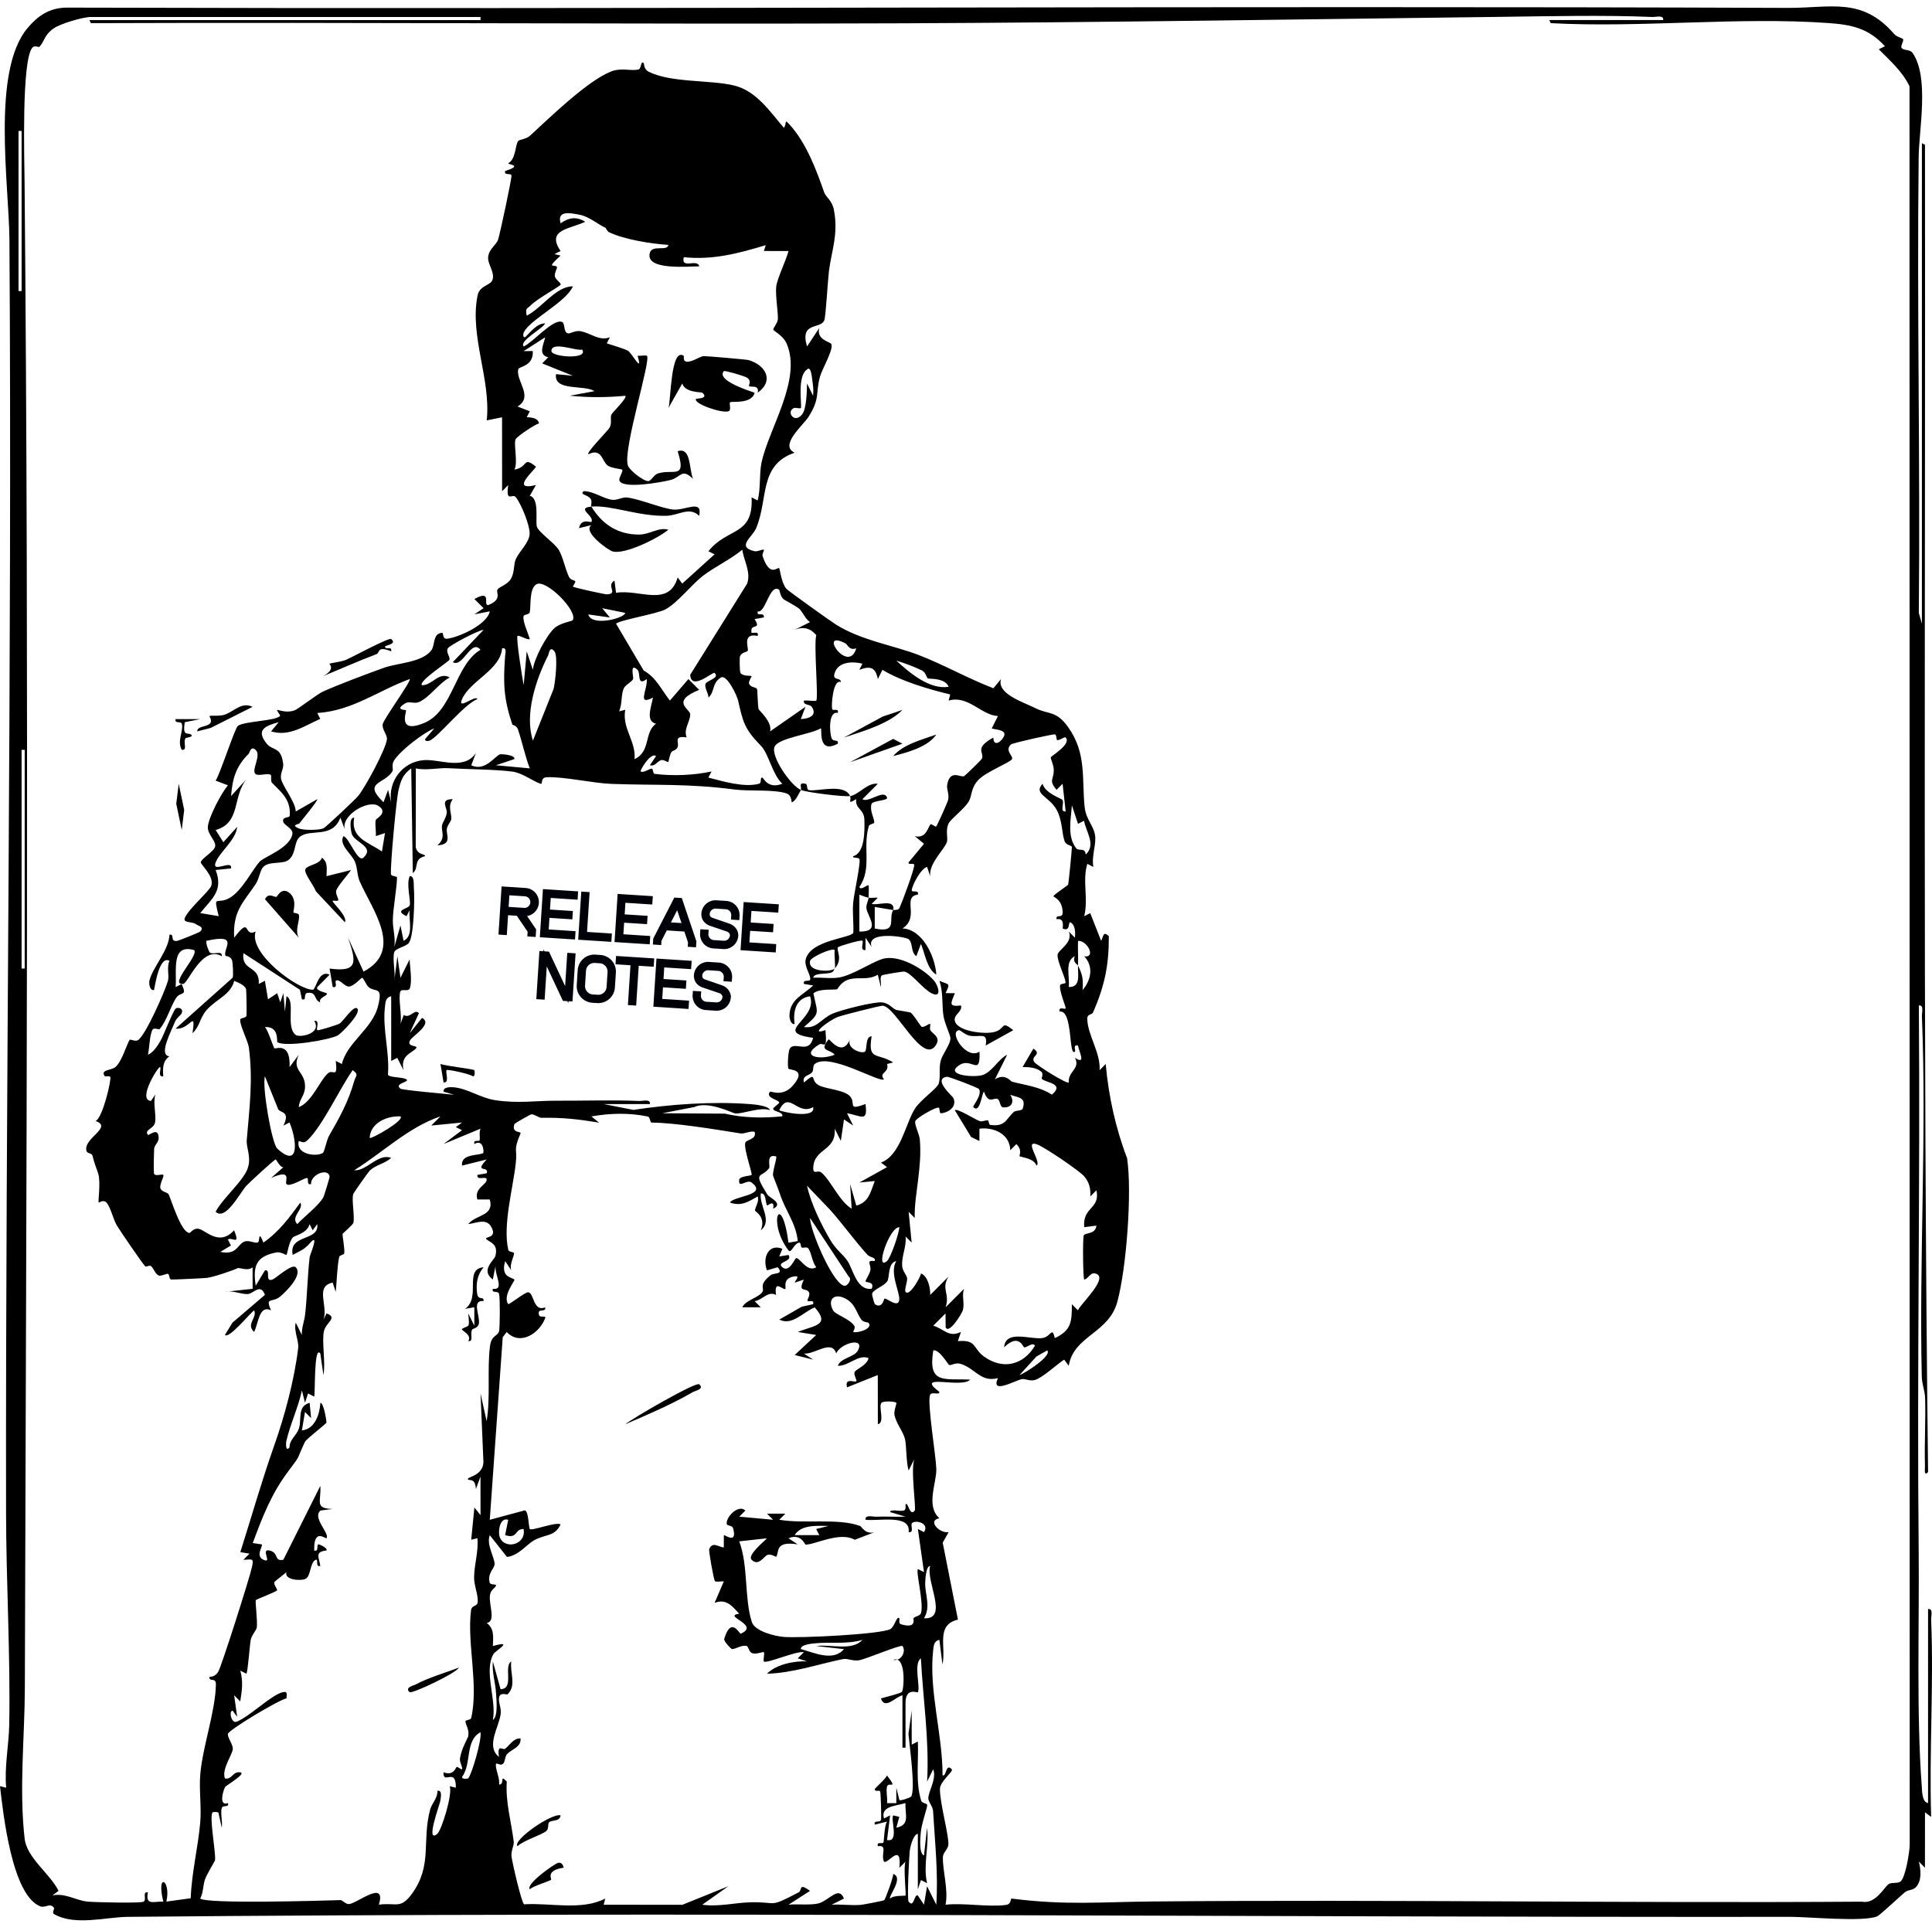 <svg xmlns="http://www.w3.org/2000/svg" width="240" height="239" fill="none"><path fill="#000" d="m31.376 87.817-5.21 2.625-1.672.426c.024-.674 1.083-.514 1.563-.955.383-.353-.078-.926-.036-.95.184-.103 1.286.055 1.925-.183 1.192-.443 2.067-1.604 3.43-.963M24.873 89.345l-1.913.38c-.324 1.84.375 1.25.763 1.535.424.31-.625.388-.665.445-.364.515.3 1.532-.473 1.459-.625-1.07.209-2.28.017-3.197-.091-.44-.953.006-.786-.622z"/><path fill="#000" d="M239.51 199.911c.674-.086.363.864.383 1.335.338 8.135-.253 16.346.002 24.489l-.764-.571-.008 6.883-.757-.761c.252.997.394 2.362-.364 3.178-.372.4-.974.3-1.374.633-.494.411-3.12 2.862-3.432 2.991-1.746.724-8.542.062-10.693.064-68.893.061-137.774-.648-206.638 0-2.703.025-6.551 1.152-9.151-.341-.306-.176.096-.65-.008-.787-.515-.675-1.066.076-1.716-.183-3.534-1.41-4.6-11.616-4.99-14.925l.768.189c-.237-2.61.336-5.286.381-7.85.153-8.646-.384-17.646-.396-26.377-.076-52.712.768-105.338.42-158.048-.046-6.9-2.266-21.037 2.277-26.38C4.727 1.946 6.15.985 8.216.946c71.301.212 142.604-.24 213.905.034 5.277.02 9.198-1.38 13.179 3.247.314.365 1.015.494 1.103.638.137.223-.358.858-.176 1.094.27.348 1.033.141 1.375.638 2.072 3.002.782 9.488.742 12.901-.221 18.877.203 37.769.018 56.647l.383 1.335V17.796l.384.192c.071 54.992-.275 109.919.383 164.896-.542.62-.375-.425-.385-.757-.084-2.808.102-5.633.016-8.439-.028-.905-.393-1.744-.413-2.648-.335-14.827.621-30.016.015-44.783-.019-.465.288-1.423-.379-1.333.178 22.506-.243 45.036-.022 67.545.09 9.211-.294 20.482.384 29.457.042.558.022 1.979.782 2.088zM59.69 2.11H11.293c-.987 0-3.811.827-4.673 1.448-1.138.82-1.07 1.538-1.722 2.26-.076.083-.6-.213-.87.092-1.368 1.537-1.001 13.907-.976 16.684.572 62.33.213 124.709.034 187.092-.018 6.186-.728 12.514-.028 18.736.272 2.419 3.134 4.328 4.216 6.499l-.761.567c1.608-.333 2.938.644 4.396.772 1.002.088 6.279.206 6.87.025.548-.169-.193-1.296.589-1.173-.316 1.683.712 1.099 1.917 1.144-.916-3.724.991-2.706.383-.001l3.024-.415c.104-3.087.906-6.338 1.176-9.346.18-1.994-.16-4.111.015-6.107.297-3.397 1.891-7.841 1.937-11.128.012-.927-.887-.23-.795-.925.47-.004.85-.229 1.086-.637.43-.741 3.922-11.736 4.195-13.027.249-1.172-.016-.89-1.072-.885l.761-.757-1.141-.19c1.406-4.429 2.674-8.915 4.227-13.294 1.277-3.599 2.478-8.089 2.96-12.047.113-.922-.58-2.119-.3-3.165l.756 1.526c-.046-.862.3-1.668.4-2.509.272-2.288.292-4.846.578-7.221.02-.159 1.25-3.092.04-1.694-.709.821-1.235.988-2.158 1.478-.52-2.636 3.344-1.638 3.053-3.823l-.57.768-.38-.769c-.316 1.192-1.893 1.398-2.112 1.677-.475.603-.67 2.087-.763 2.151-.053.036-.728-.416-1.244-.315-2.558.498-2.935 1.698-2.577 4.135l1.15-1.908c.813-.137-.109 1.517.946 1.141.378-.135 2.403-1.998 2.873-1.525.925.928-1.123 2.959-1.916 3.63-1.005.85-1.92-.018-1.145 1.725-1.516-.726-1.562 1.655-2.103 2.677-1.069-.96.422-1.741.004-2.675-.531.352-3.114 3.573-3.635 3.057l.945-1.538 4.024-3.441c-.543-1.517-1.428-.125-2.146-.102-.847.027-1.872-.491-2.823-.277l3.444-.377-.006-2.68c-.553.533-1.66.013-1.842.11-.405.216-2.927 1.101-3.832 1.213-.368.045-4.21.227-4.43.204-.279-.029-.198-.635-.41-.708-.142-.049-.904.337-1.161.205-.492-.251-.555-.842-.955-1.178-.15-.126-.612.129-.689.059-.341-.315-3.057-4.309-3.52-5.061-.497-.805-.789-2.345-1.34-2.907-.365-.372-.92.07-.944.029-.087-.154.26-2.45-.035-3.535-.14-.512-.451-1.127-.74-2.322-.07-.289-.617-.22-.721-.522-.54-1.573 3.353-2.974 1.11-3.757.879-.31 2.022-5.261 1.827-5.484-.13-.148-.631-.018-.672-.072-.63-.836.803-.705 1.317-1.146.842-.723 1.453-3.012 1.787-3.391.057-.065.7.233.991.066.935-.536 3.383-6.11 3.745-7.383.184-.649-.182-1.727.194-2.482-1.212-.703-1.749 2.744-1.924 3.626-.561.098-.643-.866-.567-1.184.396-1.651 2.4-3.718 2.49-5.697.705-.106-.008.874.928.778.191-.02 2.785-1.056 2.891-1.17.54-.581-.227-.682-.494-.888-.532-.411-1.709-.122-1.413-.821.48-1.133 3.102-3.352 3.291-4.008.345-1.193-1.32-2.555-1.314-2.889.009-.413 1.666-1.347 1.783-1.964.133-.703-.996-1.519-.906-2.474.112-1.199 1.655-4.12 2.49-5.124l-1.523-.577c.558-.845 2.398-6.551 2.759-6.806.851-.6 4.806-.604 5.255-1.258.044-.064-.471-.651-.363-.729.79.186 1.312.328 2.133.07.406-.128 2.878-2.048 3.523-2.336 2.072-.926 5.386-2.166 7.655-2.983 1.58-.569 4.741-.63 5.854-2.187.454-.634.139-2.072 1.313-2.137.22-.012-.024.825.674.73 1.43-.193 4.932-1.752 5.248-3.4l-1.912.376 1.147-.768-1.144-1.136c2.286-1.266 1 .821 1.718.752 1.799-.72.93-1.537 1.146-1.917.204-.362 1.246-.598 1.685-1.366.474-.827.29-1.774.608-2.453.497-1.06 1.703-2.045 1.705-3.188.002-1.06-1.048-3.647-1.716-4.48-.425-.531-1.267.791-.945-1.507l-.757.76-.008-9.18-1.905.383c.552-5.055-2.14-10.451-1.144-15.487.26-1.32 1.624-1.242 1.865-1.987.31-.958-.649-1.936-.539-2.853.123-1.018 1.02-1.457 1.241-2.158.25-.792 1.681-7.507 1.653-7.91-.03-.416-.958.056-.782-.59 2.304-.73.32-.782.38-.959.97-.504.856-2.355 1.248-2.775.18-.193.974-.209 1.449-.643 2.42-2.213 7.059-6.76 10.026-7.965 1.347-.547 2.488-.024 3.483-.279.328-.084.247-1.16.621-.773.079.08-.031.734.648 1.075 2.709 1.364 7.653.994 10.557 1.69 2.782.668 4.477 3.247 6.212 5.266.414-.569-.033-1.214.742-.36 2.079 2.293 3.336 5.732 4.271 8.405.196.562.977.95 1.207 2.187.563 3.022-.296 4.964-.629 7.606-.135 1.075-.393 5.663-.576 6.089-.492 1.14-3.066.117-2.143 3.237l1.522-2.291c-.39 1.448 1.331 1.718 1.484 1.967.363.594-1.143 3.163-1.39 4.05-.572 2.057.044 2.731-1.453 5.052-.681 1.056-3.65 3.52-1.699 4.422-4.47 1.53-3.245 5.717-4.782 9.374-.474 1.128-2.489 2.298-.233 2.86.408.1 1.026-.28 1.189-.177.086.054-.248.511-.157.786.905 2.72 1.856 1.315 2.061 1.502.1.09.257 1.841.896 2.563.25.284 5.441 3.99 6.122 4.42 3.154 1.996 7.12 2.583 10.296 3.802 3.119 1.198 6.156 2.936 9.296 4.133l.943-1.139c-.542 1.834 2.703 2.827 4.245 3.6 1.684.846 2.603.263 4.112 2.392 2.278 3.212 1.683 6.318 2.028 9.835.177 1.804 1.287 2.426 1.331 3.933.032 1.087-.474 2.39-.237 3.579l-.753-.383c-.648 2.111.16 4.309-.389 6.504l.749-.382 1.354 3.439c.286-.457.214-1.306.957-.571.014 3.626-.524 6.152-1.949 9.453-.156.36-.741.159-.729.819.037 1.988 1.675 4.246 1.532 6.368l.757-.762c.358 3.993 1.237 8 2.657 11.693.637 4.221-.083 13.714-1.215 17.864-1.072 3.929-5.417 4.194-6.033 7.933l-.568-.761c-.927.594-2.693 2.265-3.633 2.524-.675.187-1.237-.195-1.653-.096-.899.212-3.896 1.919-2.939-.131-2.147.545-2.729-1.137-4.6-1.763-.658-.221-1.181.21-1.461.135-.132-.035-1.184-1.959-1.972-1.818-.687 4.253 1.321 3.477 4.585 3.633-1.093 1.154-7.024-.892-3.82 1.532-.019.456-1.011-.113-1.178.4-.344 1.053.735 7.444.789 9.165.055 1.735-1.345 4.59.384 6.124-1.531.269-.014 1.919 1.149 1.723l-.739 1.311 1.891 9.559c-2.803.672-1.434 3.388-1.921 5.575l-.383-3.058c-.695.144-.71.753-.775 1.325-.557 4.969 1.195 10.488 1.166 15.507.518.212.367-1.572 1.143-.759.264.276-1.467 1.491-1.467 2.46 0 1.836 1.131 5.761 1.048 6.924-.04.562-.662.96-.678 1.521-.049 1.743.702 4.016.33 5.927 2.337-.252 5.239.322 7.49.031.728-.094.547-.814.721-.792 6.817.858 10.949.417 17.598.358 29.336-.26 58.686.226 88.023.026 1.718.354 2.806-1.879 3.346-2.201.372-.223 1.038-.036 1.424-.286.63-.407 1.152-3.659 1.169-4.582l-.026-218.469c-.866-1.836-2.419-3.193-3.815-4.602l.762-.38c-2.035-2.244-4.135-2.68-7.061-2.886-11.144-.786-23.205.617-34.448.017l-.192-.384h14.156c.085-.674-.865-.363-1.335-.383-6.075-.252-12.658-.094-18.77-.018-24.655.307-49.527.7-74.186.802-33.673.14-67.35-.145-101.023-.017l-.192-.384h48.59zM2.685 16.266h-.383V36.16h.383zM75.21 28.298c-.958-.431-1.983-1.368-3.175-1.61-1.323-.268-2.859-.53-2.392 1.056 1.008-.713 1.953-.876 3.055-.194-1.817.898-4.906.943-3.059 3.633l-.763.383.762.193c-1.878 1.719-.771 1.039-.466 1.388.118.134-.335.747-.237 1.204.09.42.836.834.704 1.037-.123.19-3.042 1.825-3.733 2.568-.398.427-.69.253-.471 1.265 1.843-.926 3.69-3.711 5.733-3.636-.911 2.026-5.402 4.147-6.117 5.746-.074.167-.097.627.186.566.681-.65 1.443-1.712 2.481-1.723-.25.649-3.278 2.176-2.666 2.873 1.158-.514 3.616-3.43 4.739-3.06.468.154.14 1.307.784 1.436.211.043.915-.38 1.5-.28 1.358.233 2.325 1.275 3.688.759l-.387.757c.496.167 2.385.726 2.671.948.537.415 1.831 2.874 1.154.591.335.05.957-.102 1.15.001.612.325-2.982 11.55-2.362 13.602.19.632 1.986 2.023 2.562 1.971.344-.03.683-.808 1.216-.964 1.926-.564 3.548.807 2.412-2.75 1.68-.532 1.386 2.098 1.908 3.44-1.385-1.384-1.53-.194-2.744.125-1.055.278-6.134 1.214-6.407.04-.071-.308.5-1.113.36-1.308-.056-.076-1.368-.19-1.801-.507-.73-.536-.713-2.227-2.412-1.413-.259-.229 2.47-2.958 2.65-3.314.327-.644.017-1.195.23-1.633.13-.265 2.02-2.086 1.71-2.315-2.364.22-4.52.23-6.884-.008l3.057-.568c-1.292-.836-5.087.06-4.776-2.112l2.096.203-3.816-1.537.758-.767c-1.294-.28-.604-1.5-.382-2.48l-2.676 1.719 1.137-.006c.093 1.945-1.719 1.865-1.81 2.276-.317 1.422 1.947 3.386-.086 4.615l1.519.59-.375.732c.595.044 1.385.071 1.525.777-.593.154-2.684 1.6-2.886 1.928-.322.52.304 2.942-.172 3.813 1.765-.303 1.009-1.715 2.672-.37.11.193-3.413 3.122 0 2.286l-.76 1.341c1.197.289.7 2.94.865 3.776.139.703 2.22 2.071 2.74 2.947.512.862.771 2.285 1.25 3.321.205.442.725.452.789.552.083.131-.32.661-.29.685.168.135 3.996.966 4.211.957 1.513-.06-.153-1.07.956-1.71l.189 1.52c2.86-.497 6.566 1.865 7.659-1.908l.567.76 4.017-3.634-.762-.38c2.347-2.992 5.61-1.843 5.359-6.698l.758.386c.388-1.474.182-3.305.476-4.694.904-4.258 5.044-10.312 3.127-14.785-.435-1.014-1.677-1.62-1.668-1.74.022-.289.561-.853.576-1.33.026-.875-.321-2.978-.21-4.005.11-1.005 1.233-3.27 1.528-4.434l-3.059-.008.234-.723c-3.422 1.024-6.541 1.87-10.181 1.494-.402 1.558 1.734.125 1.909 1.142-1.162-.03-6.823.58-6.117-1.713.31-1.01 2.171-.112 2.29-.957-2.14-.135-5.439-.661-7.346-1.564-.298-.14-.384-.524-.47-.564M72.312 43.43c-.667.23-3.815-1.11-3.814.191.001.742 4.674 1.089 3.814-.191m28.695 5.737c.075-.674-.01-1.325-.108-1.993-.029-.2-.157-1.814-.655-1.26-1.28.849-.58 4.615-.762 4.783-.113.105-.666-.09-.862-.002-1.013.452.086 2.032 1.042.76.533-.71.575-2.876.588-3.814zM88.764 83.602c-.196-.178-2.915 2.287-3.025.235l7.07-11.32c.508-1.437-.395-2.818-.603-4.217-1.453 1.207-3.534 2.188-4.937 3.282-1.377 1.075-3.18 3.4-4.651 4.149-1.067.543-5.685 1.322-6.093 1.755l3.437 5.823c1.59.89 2.175 2.369 3.258 3.729l2.298-2.669 1.335 1.34c-3.621 1.462-1.1 2.393-1.11 3.033-.014.982-.865 1.842-.437 2.873-1.766-.26-.851.682-1.147 1.247-.224.428-.607.36-.75.577-.244.372-.33 1.184-.404 1.239-.056.041-.581-.33-.864-.243-.56.174-.72.806-1.407.641l.764-1.14c-.674-.527-2.028 1.818-1.912 1.906.308.235 1.092-.34 1.362-.347.2-.005.157.624.347.648 2.291.29 4.843.186 7.093-.294l-.39.758c1.817.465 4.402 1.254 6.261.777.432-.11.083-.779.439-.779.147 0 .656 1.488 2.487.767-1.231-1.117-1.688-3.721-2.66-4.715-2.052-2.097-2.223-2.934-2.834-5.62-.14-.61-1.407-3.338-2.16-2.852-1.125.725-.713 1.771-1.524 2.477.008-.55-.51-1.143-.368-1.68.118-.445 1.845-.726 1.125-1.38m-17.628-6.535c.73-1.111-3.317-5.149-4.488-4.484-.947.538-.668 2.744-.842 3.49-.07.3-.737.247-.774.504-.098.69.569 2.077.78 2.813-.239.196-1.384-.55-1.527-.378-.198.237.598 5.28.767 6.118l.381-4.204.757 2.291c.148-1.385 1.694-4.264 2.673-5.17.69-.64 2.205-.876 2.273-.98m25.659-3.793c-1.186-.846-1.698 2.98-2.667 2.682-.186.739.843-.011.76.756l-1.152.202c.945 1.47-.631.412-.374 1.713.513.014.883-.175.76.38-2.01-.42-1.064 1.567-1.239 1.852-.098.16-.73.158-.961.674-.065.145-.047 1.95.062 2.087.347.437 1.285.292 1.373.38.049.05-.385.647-.31.909.145.511.824.437.986.67.072.105.1 2.278.206 2.538.06.15 1.742 1.602 1.421 2.755l4.397-3.058-.576 1.524c1.03-.04 2.101-.46 1.344-1.536-.237-.336-1.082-.162-.96-.752.368-.076 1.418.107 1.532-.002.294-.281-.323-6.95.004-8.144-.738-.868-1.64-1.087-2.685-.661l1.91-.952c-.598-.405-.828-1.11-1.287-1.606-.261-.282-1.872-1.128-1.982-1.22-.442-.37-.509-1.152-.562-1.19m-23.713 3.063c.398 1.547 4.548.47 4.583-.195l-2.857-.58.95 1.151zM60.073 78.25c-.763.072-4.233 1.953-4.434 2.287-.298.498.35 1.126.173 1.46-.12.228-3.908 2.692-3.39 3.132 1.251.044 2.118-1.744 3.44-.955-1.312.668-2.588 2.578-3.859 3.064-.602.23-1.151-.175-1.697.163-1.349.835.06.773.121.838.136.14-1.165 3.012 2.28 1.577 3.578-1.49 3.803-7.195 6.976-9.083-1.145-1.444-2.178 2.283-3.434 1.532zm44.98 1.7c-3.582-1.897.338 3.943 1.314.594-.867.32-1.092-.477-1.314-.594m-41.41 10.072c-1.067-3.179-1.15-5.132-.895-8.533.031-.412.235-1.047-.375-.945-.203 2.684-3.978 4.032-4.975 6.316-.645 1.478 1.67-.576 1.908-.007-1.708.684-4.804 4.659-5.933 5.163-.168.075-.627.098-.567-.186l1.146-1.337c-1.293.502-4.25 2.767-5.014 4.012-.344.56-.027 1.076-.2 1.347-1.02 1.604-3.734 1.292-1.097 3.817l.568-1.526.382 1.526c-.414-2.614 1.426-5.033 4.07-5.23 1.968-.146 4.993 1.318 6.458-.887l-.576 1.524c1.751.857 3.021-1.279 3.615-1.368.154-.023 1.885.077 1.74.603l-2.292.765 4.204.385c-.595-1.562-.937-3.259-1.465-4.831-.174-.519-.683-.553-.701-.608m5.227-9.1c-.604-.733-.66.273-.799.546-1.506 2.962-2.939 7.3-1.871 10.548l2.565-6.415c.213-.859.577-4.105.105-4.678m42.088 32.14c.022-.035.625.077.778-.254.307-.665 2.014-5.203 1.82-5.416-.15-.165-.811.079-.683-.258l1.908-2.302-1.144-.948c1.48.364 1.653-1.253 1.974-1.476.104-.072.605.346.666.296.141-.115 1.447-3.064 1.502-3.324.152-.727-.195-1.343-.124-1.818.314-2.082 1.695-.904 2.117-1.14.136-.076 2.162-2.034 2.214-2.18.287-.807-1.001-1.28 1.409-2.604.031 1.245 1.042.498 1.333-.199.357-.86-1.395-.783-1.526-.955l.765-1.523c-2.057-.096-3.717-2.638-6.124-1.918l.192-.763c-2.71-.663-5.967-1.596-8.418-3.058l-.566 1.143c-.3-1.5-.983-1.647-2.303-1.148l.387-.759c-1.122-.294-2.873-.284-3.395 1.006-.502 1.24.731.594.71 1.28-1.014-.441-1.221 3.166-1.061 3.39.149.206.861-.191.678.436-1.193-.25-1.032 2.489-.751 3.164.208.5.896.05.753.663-2.551 1.368-1.915-1.915-2.107-1.913-1.224.755-5.237 1.181-5.74 2.284-.52 1.14 1.962 4.8 3.259 5.373-.251.452-.647 1.447-1.14 1.53-.032-.435-.165-.939-.63-1.095-1.571-.526-4.675-.257-6.41-.482-5.927-.768-9.695-.496-15.367-.705-2.271-.083-5.957-.928-8.035-.824-.812.04-.432.907-.743.811-.866-.266-2.24-1.334-3.471-1.507-1.992-.281-5.806-.296-8.015-.43-1.168-.07-2.731.317-4.014.025l-.015 9.763c.206 1.061 1.17.807 1.168 1.14-1.524.352-.715 1.503-1.53 2.101l-.195-13.003c-1.031.745-1.29 1.486-1.575 2.671-.28 1.162-1.057 9.555-.94 10.489.032.257.757.212.752.392-.038 1.448-.529 4.043-.524 5.374.004 1.035.356 2.165.185 3.262l.765-2.676.383 1.911c1.31-.612.61-2.596.757-3.824l-.382.764c-1.712-.816.323-.873.408-1.406.1-.634-.459-2.616-.018-3.566.608-.087.48 1.049.518 1.483.115 1.29-.002 6.066-.634 6.823-.382.458-1.67.653-1.807 1.147-.248.893.178 2.526.01 3.551l.383-3.057.382 2.676 1.14-2.293c.03.959.341 2.72.023 3.589-.186.508-1.061-.011-1.194.445-.259.888.236 2.919.031 3.996l.408-1.117c.787.513 1.352-.845 1.882-.222l-1.142 2.489 1.532-1.91c1.41.782-1.276 2.253-1.532 2.872-.34.821 1.195.475.758.946-.583.628-1.921.841-1.531 2.683l-.772-1.532-.755.384v-8.034c-.7.141-.713.753-.778 1.326-.32 2.817.598 5.59.373 8.401.12.41 1.847.269 2.315.608.429.31-1.623.507-.76 1.141.272.199 5.797.658 6.693.769l-1.336-.389c-.089-.587.839-.583 1.195-.555 1.792.143 3.332 1.32 5.215 1.608 2.842.435 5.102.057 7.525.068 3.433.015 6.934-.111 10.361.031.47.02 1.42-.291 1.336.383h-5.74l3.676.725c4.632-.697 9.802-1.079 14.491-.719.518.04 2.315.181 2.492.755-1.235-.449-3.486.517-4.346.403-.3-.04-3.36-1.598-5.041-.797l-4 .776 7.797.049c2.36.552 4.739.563 7.12.334.127-.598-1.121-.543-1.14-.952-.006-.148.757-.614.753-.766-.008-.329-1.788-.571-1.138-1.338.102-.12 1.552.723 2.85-.783 1.824-2.118-.515-1.87-.583-2.103-.111-.378-.026-2.162.195-2.491.627-.928 2.397.763 2.888-1.321-5.234-.713.655-2.241-.382-5.161-1.782.231-2.134 1.921-1.915 3.44-.48.125-.648-.748-.643-1.017.039-2.08 1.678-2.539 2.941-3.766l-1.144-.193c-.177-.644.76-.184.787-.591.041-.606-.786-1.597-.56-2.478.621-2.425 5.747-2.625 5.91-3.302.056-1.244-.129-2.518-.012-3.759.102-1.088.894-4.68.789-5.322-.059-.356-.957-.11-.793-.42 1.45-.379 1.434-3.132 1.39-4.545-.041-1.33-1.167-1.303-1.013-2.539-1.23.718-.538.147-.761-.379 1.093-.166 2.149-1.712 3.441-1.528l-1.909 1.909c.773.517 2.677-1.314 3.057-.187.131.387-1.811.342-1.937.806-.231.852.352 1.736.352 2.273 0 .184-.595.184-.678.458-.8 2.618.428 5.239-1.175 7.559.162.526 1.016-.359 1.141-.194.066.087.011 1.177.004 1.53-.417-.077-.756-.247-1.144-.382l-.002 4.589c2.833.038.942-1.944.874-2.931-.035-.515.265-.934.272-1.276.342.064.777-.047 1.145.004l-.761.757c.718.25 2.963-.687 2.676.769l-2.294-.384-.002 2.682c2.937.603 1.624-1.214 2.296-2.298m4.304-28.772c-.185-.116-.239-.747-.735-.992-.909-.448-2.199-.93-3.186-1.222 1.675 1.545 4.172 3.635 6.502 3.25-.438-1.14-2.458-.958-2.581-1.036M79.197 83.22c-1.02-.972-.462.958-.544 1.132-.194.415-.944.696-1.165 1.172-.356.77-.178 1.997-.587 2.855l.769-.19c-.424 2.289 1.364 3.924 1.154 6.125 2.046-.918 1.157-3.336 2.674-4.402-1.352-.281-.578-2.147-.383-3.247-2.022 1.06-.682-.89-.767-2.3-1.269.959-.73-.744-1.151-1.145m-28.306 1.15c-3.925 1.428-7.084 3.93-11.475 4.215l.366.73c-1.96.861-3.873 2.256-6.105 1.55l.95-1.146c-1.645.466-2.894.923-1.507 2.662.765.957 1.771.29 2.06 2.52.076.582-.38 1.15-.276 1.804.152.952 1.796 2.873 1.836 4.112l2.673-1.525c.142.123-1.97 2.675-2.24 3.02-.087.111-1.088.168-.056.616.53.229 2.461.24 3.054-.01.274-.115 3.98-3.595 4.348-4.058.928-1.169 3.442-5.847 3.549-7.033.047-.523-.626-1.18-.526-1.85.094-.627 3.603-5.401 3.349-5.606m52.798 35.96c-.112.122-.075.386-.459.512-.718.235-2.066-.018-2.217.632 1.043-.06 2.192.138 3.216-.03 1.66-.272 3.958-1.856 5.382-2.3 2.003-.623 5.143 1.215 6.424 2.699.485.562 1.051 2.238-.304 1.565-1.141-.568-2.576-2.621-3.443-2.702-.135-.013-2.56.383-2.682.443-.405.2-.089 1.073-.182 1.475l-.381-1.527c-1.189.712-2.309.278-3.438.548-1.165.28-1.509 1.218-1.609 1.256-.325.122-2.245-.128-2.952.522.529 2.593.922 2.365-1.181 4.173 1.607.248 2.098-1.006 3.519-1.642 1.051-.47 5.191-1.525 6.206-1.414.906.1 1.252.777 1.786.945.103.033 1.692.266 1.777.335.348.282 1.224 1.688 1.321 1.739.304.158.981-.452 1.075-.346.063.072-.108.588.043.816.307.46 1.299.822.671 1.815-1.632 2.579-4.973-4.798-6.617-4.893-.289-.017-4.969 1.175-5.508 1.373-1.179.435-3.72 2.426-1.598 1.655.254 2.684-.263 1.477-.761 1.778-2.552 1.536.182 1.999 1.911 1.282-.654-.755-2.003-.355-.759-1.906.11-.137 1.644 2.318 2.668-.002-.527 1.163 1.564 1.879 1.878 1.497.254-.31-.003-1.858.801-1.879-.51 3.117.705 1.988 2.679 3.256l-.755.185c.302 1.168-1.108 1.011-.387 1.91-.624.438-6.698-3.325-8.568-1.937-.324.24-.158.798-.349 1.041-.371.471-1.282.384-1.029 1.282 1.7-1.421.711-.331 1.774.313.864.522 3.319.588 3.994 1.457.696.894-.41 1.756 1.877.91.324 2.358-.561 1.428-2.292 1.15l.761 1.526-1.14-.765-.392 2.675-.755-1.524c.194 2.813-2.541 2.396-2.668 4.807-.054 1.015.527.255 1.006.647 1.15.943 2.229 3.572 3.763 4.489l-.189-3.057.766 2.675c1.576-.434 1.772-1.713 2.29-3.056l-1.91.189 3.44-1.916-.761-.567c2.424-.876 3.041-4.823 4.217-6.689.715-1.136 2.779-2.499 2.97-3.152.245-.835-.024-1.864.241-2.82.246-.887 1.25-2.065 1.2-2.829-.028-.407-.742-1.853-.872-2.797-.197-1.437-.01-2.879-.486-4.291 1.209.523 1.381.226.758 1.527l1.155.006c-.516 1.298-.814 1.705.763 1.529.18.759-.778 1.064-.786 1.727-.018 1.472 3.772 1.925 5.014 1.543 1.355-.417.684-1.452 2.27-.203l-3.435 1.907c.313-1.768-.709-.961-2.028-1.227-.481-.097-1.16-.683-1.23-.679-1.438.079.819 3.758 2.492 2.671.14 3.131-.96.752-2.394 1.607-2.189 1.306 1.705 1.648 2.78 1.295 1.195-.393 1.939-1.969 3.051-2.521l-1.523 3.06c1.255-.814 1.982.249 2.1.281 1.684.453 3.481.626 4.979 1.621 1.658-1.412-.783-1.464-1.254-1.967-.071-.077.255-.608-.06-.885-.601-.528-1.558-.586-2.324-.582l1.337-2.286c1.196.763-.519.921.165 1.723.314.369 3.983 2.707 4.231 2.479-.107-1.408 1.479-1.691.772-3.065 1.451.962.476-.819.375-1.524-.693-.153-.24.645-.381.762-.808.675-.233-5.254-1.905-4.98-.158-.687.645-.237.754-.381.089-.118-.815-2.117-.692-2.881.038-.241.69-.165.682-.34-.033-.705-1.099-2.708-.988-3.483.086-.596 1.957-1.467 1.392-2.854l.757.761c.063-.618.06-1.614-.572-1.909-.283-.133.045 1.241-.952.762.093-.707.042-1.272-.763-1.154-.102-.71.808.025.764-.904-.075-1.629-1.209-1.851-1.15-1.956.148-.268 1.787-1.322 1.826-1.431.079-.221.479-4.428.471-4.662-.009-.254-.685-.197-.888-.695-.369-.909-.264-2.591-1.009-3.945-.92-1.671-2.934-1.959-1.743-3.232.288 1.156 2.299 1.826 2.429 1.967.345.373-.363 1.556.439 1.473l-.384-3.439-.753.758c-1.02-1.25-.339-1.187-.344-2.483-.003-.632-.37-1.236-.369-1.55 0-.16 2.615-1.652 1.851-2.466-.154-.164-.798.436-1.085.295-.068-.033-.04-.673-.272-.695-.278-.026-5.231 1.066-5.437 1.254-.846.772.347 1.462.122 1.828-.285.465-3.335 1.603-4.247 2.656-.914 1.056-.678 1.896-1.159 2.667-.522.838-2.18 2.119-2.446 2.629-.46.882-.047 1.84-.246 2.383-.345.941-2.222 2.593-2.066 4.196l-.382-1.144c-.782.208-1.857 2.279-1.901 2.886-.027.368.933-.109.755.55-2.028.296.289 2.794-1.91 4.21 2.505.106 4.069 3.527 4.204 5.744-1.189-.734-1.395-2.605-1.914-3.823l-.567 1.526c-.721-.478-.39-1.577-.937-2.096-.347-.329-5.404-1.112-4.617.948l-.757-1.144-.008 1.526c-.75.123-.204-.958-.38-1.149-.151-.164-2.951.677-3.04.806-.247.354.69 1.452-.402 2.641.128-.149-.088-1.822-.002-2.294-.3-.318-2.946.873-3.057 1.346-.34 1.432 2.683 1.387 3.059.948M3.067 93.167h-.383v27.164h.383zm28.69.002c-.631-.561-.727.344-.872.488-1.563 1.544-2.015 3.073-2.18 5.247l1.912-2.099c-1.78 2.231-.67 5.411-3.827 6.317l.954 1.515 1.718-1.905c-.14 1.605-2.15 3.088-2.67 4.406-.564 1.427 2.146-.427 1.904.753l-1.907.199c.968 2.579-.432 3.516-1.914 5.35l2.293.385c-.714-2.878-.253-1.336 1.363-2.271 1.543-.892 2.791-3.465 3.723-4.5.549-.61 3.747-1.659 4.066-3.422.123-.681-.964-1.072-1.113-1.479-.267-.729.751-.506.778-.783.193-2.048-1.135-3.014-2.206-4.126-.19-.197-.028-.86-.138-.96-.311-.28-1.438.149-1.848-.085-.697-.396.74-2.339-.037-3.03M47 100.119c-1.293-.816-4.75 1.232-4.148 2.994l-.567-1.527c-.986 2.603-3.624 1.377-4.952 2.318-.865.612-.477 1.963-1.386 2.849-.735.717-2.428.156-3.237.948-.397.389-.524 1.513-.937 2.121-1.588 2.343-2.861 3.379-2.686 6.683 2.167-2.852 1.067-.001 2.67-.767-.915 2.698 5.25 7.246 7.105 7.229.384-.003.703-2.555 2.08-1.866l-1.525 1.534c-.257.448 1.056.69 1.142.763.333.284-1.077.53-.772 1.136-.846-.271-.371-1.414-1.716-1.152-.397.339.07.922-.567.773l-.245-1.184-7.024-4.553c-.268 2.337 2.048 1.442 1.914 3.827l.756-.385.39 2.297 1.14-.765.383 1.146.382-1.144.196 2.298.195-1.917c1.16.561-.142 3.75 1.122 4.795.47.388 3.32-.115 2.322-1.733.75-.122.205.951.38 1.15.095.108 2.455-.65 2.752-.805.427-.224 1.786-2.371 2.218-1.875.524.603-2.02 3.103-2.408 3.323-1.014.575-6.498 1.496-7.516.856-.117-.073.254-2.003-1.552-1.881.406.404 1.06 2.562 1.181 2.642.16.105 2.02-.846 1.884 2.325l1.14-1.526c-.948 2.032.846 2.028.778 4.029-.037 1.079-.735 1.504-.77 2.473 1.67-.652 2.59-3.337 3.651-4.224.607-.506 1.191.752.939-1.517l.758.388c.623-2.671 3.785-4.368 4.49-7.186.639-2.553-.291-1.673-1.15-2.356-.35-.28-.623-1.158-.847-1.168-.097-.004-.982 1.034-1.597 1.085-.557.047-1.23-1.051-1.655-.706-.13.105.297.924-.38.761l-.387-2.291c3.658.509 3.274-.913 2.3-3.827l1.913 4.206c5.029-2.644 1.098-7.644-.47-11.204-.344-.782-.262-1.665-.6-2.459-.427-.998-2.034-2.085-1.424-3.168.722.182 1.766 3.334 2.483 2.674 1.485-1.364-1.118-1.888-1.443-2.95-.105-.345-.425-2.05.297-2.02-.481 2.572 1.776 3.037 3.444 4.206l.383-2.294-1.141.381c.06-.649-.147-1.426.003-2.035.027-.109 1.606-.908.311-1.725m86.918 2.232-.765-2.295c-.108 1.715-.636 3.917.578 5.38.249.3 1.115-.16 1.137.738 1.341-1.232.018-2.845-.202-4.203zM28.006 118.744c-.347-.884 1.815-2.788-2.362-1.856-.118.233.294 1.382.442 1.47.493.293 1.536-.331 1.465.439-2.426-1.404-4.186 3.371-4.78 3.439-1.901.219 2.007-3.573 1.336-4.198-2.878-.807-2.13 2.484-2.29 4.591l.744-.371c.76 1.618-.126.863-.696 1.746-.69 1.071-1.206 2.941-2.047 3.862-.082.09-.69-.253-.879.082-.356.633-.374 2.28-.564 3.096.679-.287 1.182-1.09 1.545-1.703.384-.649 1.536-3.669 1.9-4.034.191-.193 1.023-.101.755.565-.106.262-.655.605-.84 1.076-.459 1.167-2.098 4.183-.687 4.284-.853.612-.84 1.509-.768 2.488-.751.12-.216-.922-.383-1.145-.17-.227-2.88 4.077-1.148 4.208l.556-.813c-.326 1.13.12 2.425-.036 3.444-.132.855-1.396.925-.895 1.577.115.149 1.307-1.07 1.335.384.011.562-.535.882-.564 1.369-.03.529-.072 2.587-.02 3.015.058.471.996.057 1.16.208.159.147-.508 1.162-.355 1.675.128.431.901.5 1.01.723.348.717 1.545 4.765 2.594 4.821.102.005.415-.523.989-.538.903-.022 2.6 2.347 4.556.204.82 2.004-.27.766-.767 1.15l.375.74-1.318.793c2.067.429 2.09-.884 2.954-1.269.615-.275 1.451.321 1.76.053.186-.161.004-1.6.632.061 1.933-1.324 3.237-3.121 4.596-4.969.462.83-1.263 1.744-.386 2.674.811-.885 2.74-2.354 3.259-3.369.06-.119.788-2.419.763-2.55-.217-1.142-2.4-.194-2.304.944-.666.181-.178-.79-.555-.758-.316.028-2.102 1.173-2.5.761-.276-.287.837-1.986-1.91-.766l1.526-1.34c-.424.059-.882-.969-.948-.957-.24.044-3.24 2.839-3.639 3.258-.779.818-2.582 4.425-3.829 3.244.84-1.667 3.525-3.861 4.022-5.514.412-1.369-.24-2.419-.155-3.431.331-3.946.787-7.353.268-11.413-.115-.902-1.146-2.779-1.086-3.521.018-.224.704-.171.781-.481.04-.16-.002-3.153-.054-3.31-.169-.51-.993-.813-1.471-1.02-.43 1.748-2.305 2.312-3.442 3.644-.856 1.001-.823 2.013-1.735 2.858.447-3.108-.339-.347-2.1-.57l7.083-6.321c.118-.23.023-1.927-.082-2.199-.193-.5-.793-.484-.811-.53m105.908 1.205c-.054-.111-.729-.397-.387-1.148-1.302.59-.614 2.576-.759 3.824 1.556.046 1.097-1.636 1.146-2.676.551 1.126.663 1.653.572 3.059 1.072-1.268 1.386-2.921.207-4.192 1.487.209.394-1.98-.777-1.926-.039 1.014.046 2.046-.002 3.059m-93.788 23.284c.157-.099.465-1.627.75-2.119 1.315-2.271 2.398-4.235 3.135-6.828.18-.636.608-.764-.2-1.327-1.599 2.263-3.686 6.815-5.55 8.643-.454.444-.604.343-1.14.154-.437 1.64 2.137 2.025 3.005 1.477m-5.566-5.415-1.647-4.094c-.38 1.269.854 8.351 1.526 8.973 2.869 2.657 2.396-1.236 1.525-3.239l-.756.386c.893-1.814-.38-1.549-.648-2.026m87.06-2.507c-.108-.183-3.769-1.563-3.98-1.532-1.827.263.683 2.41.783 2.621.529 1.114-.673 1.872-1.553 1.912-.166.008-.151-.653-.225-.689-.334-.166-2.859 1.295-2.949 1.681-.108.457.522 1.61.574 2.316.137 1.845-.019 3.238-.217 4.952-.182 1.577-.468 3.154-.421 4.748l-.757-.762.375 3.822-.757-.761c.15 1.239-.506 2.411-.422 3.638.048.697.53 1.08.61 1.525.076.427-.374 1.48-.19 1.72.496.647 1.918-1.946 1.917-2.291.878.361 1.183 1.838 1.146 2.675l2.289-2.293c-.996 1.559.207 2.105-.377 3.824l2.291-2.293c-.318.886.113 1.795-.157 2.677-.135.44-1.719 3.015-2.126 2.106l-.016-1.725-1.526 1.524c1.363.392 1.896 1.519 3.442.774l-.383 1.144c2.371-.209 1.837.9 3.253 1.917 2.343 1.683 4.863 1.065 6.318-1.338-.21-.512-.972.203-1.321.203-.152 0-.634-1.838-2.505-.016.165-2.237 3.301-.935 4.748-1.148 1.114-.164 1.175-1.514 1.554.004 2.105-.986 2.102-2.108 2.115-4.21l.757.76c.194-.687 4.064-4.197 2.099-4.589-.579-.116-.83.695-1.326.766-.148-.232-.205-5.274-.043-5.504.259-.364 1.431-.083 1.561-1.199l-1.522.196c-.199-2.591 2.024-2.223 1.526-4.586l-.756.761c.044-.987-.124-1.734-.762-2.492-.572-.679-5.062-3.738-5.946-4.004-1.554-.467.709 2.261.01 2.671-.295-.949-1.929-1.023-2.096-1.17-.066-.058.388-.774-.399-1.502l-.755.758c-.045-1.986-2.017-2.908-3.831-2.671l-.004 1.525-1.032-.495-2.022-3.328c.289-.278 2.488 1.132 3.065 1.347.352.132.753-.155 1.073-.071.073.019.083.524.257.548 1.881.253 1.912-.663 2.923-1.604.258-.239 1.013-.102 1.121-.435.456-1.41-.532-1.335-1.551-1.699.579.911.137 1.65-.915 1.555-.359-.033-.338-.815-.615-1.007-.475-.329-1.153.753-1.727-.93-.27.056-.473 2.809-1.337 1.907-.117-.122 1.141-1.507.714-2.233m-20.612 2.238c-1.976 1.125-2.984-2.155-4.205.377.133.181 4.577 1.166 4.205-.377m13.011 97.178v-6.887c-.539.024-.916 1.516-.975 1.897-.128.826-.371 6.261-.171 6.519.686.879.672-.994 1.142-.761l.767 1.143.381-2.291 1.149 2.291c.252-3.901-.171-7.749-.402-11.648-.034-.569-.572-1.096-.588-1.548-.031-.836 1.069-2.438.606-3.634l-.757 1.526c.285-5.136-.505-10.188-.773-15.299-.961.624-.019 3.633-.382 4.206-.067.105-1.527-.662-1.527 1.339v5.548h-.383v-6.504c-.822.154-2.188 1.859-2.677.387.471-.131 2.502-.636 2.623-.824.255-.396.532-4.58-1.098-3.963 1.109.193 1.616-1.186 1.15-1.72-.186-.212-4.441 1.583-5.349 1.76-.788.154-1.465-.256-2.019-.144-3.075.625-6.24 1.738-9.464 1.822 1.166-1.166 3.413-1.614 4.972-1.531l-1.144-.383.76-.757c-.876-.212-4.653 1.468-4.97 1.144-.115-.118.12-1.002-.002-1.15-.072-.087-.943.304-1.438.129-.46-.163-.445-.867-.728-.909-.7-.103-1.318.405-1.81.394-.078-.002-1.03-.967-.946-1.256.843-2.896 1.911-.59 2.052-.652 2.512-1.109-2.388-2.191-.19-2.484-.9-.972-1.614-1.909-3.06-1.344l1.15-2.672c-.303-.039-.95.118-1.106-.032-.146-.14-.799-3.805-.712-3.988.45-.949 1.053-.289 1.813-.192l.006-1.53c.076-.098 1.735 1.228 1.138-.896-.082-.289-.722-.291-.765-.45-.222-.82 1.432-2.562 2.3-1.71l-.761.756 4.204.383-.76-.757h2.29l-.76.757c3.075.542 7.348-.24 10.059.782.159.06.668 1.109 1.796.757l-2.483.95c-1.86-1.077-5.022.655-6.096.595-.128-.007-.58-1.447-2.129-.78l1.144.757c-2.936-.474-2.258 1.028-2.678 1.539-.036.044-.643-.419-1.13-.209-.375.162-1.085 1.45-1.926.573-.554-.577 1.552-2.246 1.91-2.66l-3.443.381c1.148 3.031.615 7.082 1.568 10.023.374 1.155 2.851 1.758 3.963 1.85 1.965.162 11.911-.311 13.225-.963.556-.276.803-1.733 1.133-1.343.09.106-.174.624.243.744 1.957.562 1.45-.657 1.521-.757.194-.275.814-.257.928-.645.372-1.268-.656-5.08-.387-5.471l.758.388-.758-5.362.758.388c.728-1.09-1.017-1.574-1.493-1.112-.224.218.325 1.24-.413 1.107.284-2.28-3.797-1.316-5.358-1.532-.089-.667.87-.36 1.333-.378 1.209-.05 2.431.038 3.637-.005l-1.915-.569c.005-.412 1.213-.06 1.672-.182.4-.107.193-.686.251-.771.309-.445.487 1.6 1.14.759.2-.258-.584-5.444-.002-6.5l-.758 1.527c-.327-1.028-.255-3.119-.456-3.912-.243-.957-1.056-1.87-1.298-2.958-.122-.548.298-1.432.223-1.543-.121-.176-1.696-.275-1.878.039-.333.57.48 2.402-.416 2.635l-.008-6.12-3.82 1.528c-.337-1.276.964-.564 1.15-.763.123-.132-.389-.832-.198-1.16.197-.341 1.551-.843 1.721-1.712-1.253-.519-2.523 1.031-3.823.956.373-1.003 2.045-1.045 2.499-1.898.94-1.765-2.207-.891-2.692.37-.563-1.807-2.664.152-4.013.006l1.143.756-2.292-.572 2.673-2.491-2.289-.371c2.009-.838 4.119-.788 2.105-3.057-1.472.603-2.8 2.315-4.4 1.516l2.792-1.601 1.411-.311c.156-.653-.552-.239-.688-.419-.101-.136.405-.728.143-1.113-.373-.548-1.398.139-.603-1.523l-1.148.379c.127-.357.806-.959-.18-.754-1.346.28-.864 1.406-.967 1.524-.228.263-1.465-1.311-1.162.755-1.031-.538-1.675.632-2.659.778l.76.756h-2.291c.376-.891 2.05-1.187 2.502-1.922.285-.464-.54-.81.987-2.046.45-.365 1.725-.055.901-1.009l-1.328.391c-.628-1.639.267-3.378 1.912-2.678l-.39.948 1.15-.183c.589.862-1.59.824-.76 1.527.873.742 1.537-1.115 1.715-1.139.473-.062 1.359 1.839 2.491 1.137-.508-.633-.578-1.77-.969-2.313-.217-.302-.602-.026-.853-.146-.112-.053-.07-.622-.275-.601-.698.072-.981 1.41-1.35.966-2.685-3.55-.893-7.552.005-.959l1.152-.2c-.247-2.285-1.495-3.658-2.211-5.831-.24-.727-.823-2.146-.856-2.275-.118-.46.522-2.262.382-2.407-1.317-.381-.697 1.215-.873 1.449-.976 1.303-2.107.277-.218 3.292.25.399 2.077 1.095.714 1.757.239-1.236-.709-.356-.742-.401-.255-.337-.082-1.547-.789-1.507-.236 1.503 1.508 3.381 0 4.587.683-1.696-.72-2.318-.722-2.462-.005-.391.56-1.131.331-1.744-1.203.678-2.018 1.242-3.437.76.37-.828 4.805-.884 2.679-2.491-.614-.463-1.685.868-1.535-.369.144-.466 1.416-.423 1.536-.583.12-.161-.949-3.117-.796-3.939.092-.497 1.47-.408 1.173-1.41-.556-.142-1.282.276-1.731.203-3.324-.537-8.308-1.344-11.055-1.347-.228 0-.174-.691-.491-.757-2.305-.48-4.697-.418-6.996-.01l.95.772c-2.556-.423-4.567-.654-7.14-.6-.372.008-.901-.476-1.28-.431-.12.014-2.054 1.099-2.094 1.213-.4 1.159.87.881.762 1.141-.953 2.3-.38 1.748-.593 3.699-.34 3.12-1.638 7.715-.933 10.781.068.295.71.238.713.421.009.434-.604 1.418-.339 2.127l-.757-1.144c-.616 2.079.872 1.965 1.144 2.303.102.127-1.513 1.998-.761 3.052.516-.216 2.12-1.533 2.49-1.486.735.095.583 2.474 2.094 1.872.133.735-1.043-.019-.766.949.116.403.907.014.77.383-.69 1.844-3.061 3.517-4.786 1.734l-.491.646-1.609 22.682 4.36-1.174c.487.134.454 2.159.62 2.325.258.255 3.252-.937 3.816-.578-.725 1.567-1.886 1.174-3.34 2.003-.859.491-1.921 1.908-3.323 2.036l-2.131-2.696c-.473 1.145.658 2.873.596 3.624-.04.506-.906 1.121-.613 2.254.097.374.92.123.777.43-.14.3-.644.434-.742 1.17-.153 1.147.792 3.264-.404 3.422.972.707.808 1.781.768 2.871 2.753-.773.328.548.064 1.011-1.215 2.126.429 5.737-.064 8.17.678-.447.434-2.515.397-3.269-.066-1.36-.526-2.626-.397-3.996l.957 3.445c1.753-.04.328-2.867 1.33-3.445-.2 1.391.691 2.986-.466 4.083-.082.078-.892-.3-1.043.349-.138.596.296 1.345.192 2.086-.247 1.758-1.867 4.022-.212 5.338-.255-1.729.482-.789.765-1.011.632-.496 1.046-1.345 1.915-1.28.086 1.096-1.072 1.303-1.681 1.947-.246.26-.234.863-.438 1.134-.356.473-.93-.245-.946.173-.028.751.52 1.65.393 2.48.79-.034-.012-1.378.962-.383-.175 2.527.556 4.988.865 7.465.06.483-.367 1.16-.276 1.853.106.805 1.237 5.727 1.56 5.934 3.267-.202 7.154.812 10.08-.714l-.191.766 9.769.012 5.724-2.311-3.246 2.298c1.968.289 4.067-.247 5.929-.299 3.54-.098 2.184.786 6.039-1.235.483-.253-.047-1.251 1.421-.186l-2.676 1.72c1.078-.122 2.834.107 3.821-.194 1.24-.379 2.443-2.18 3.064-.572l-1.527.766c1.196-.076 2.453.123 3.643.017.257-.023 2.751-.497 2.876-.573.148-.089 1.144-2.832 1.135-3.264 1.352.471-.658 2.794-.385 3.057.43-.458 1.865-.294 1.908-.381.094-.189-.287-3.563-.001-4.207l-.757.762c.308-3.283-1.469-.364-1.914-.767-.435-.908.512-2.102-.765-1.915-.165-.629.516-.235.689-.451.083-.103.106-2.156.452-2.604l-1.525.378c-.164-.642.681-.154.781-.629.045-.212-.021-3.359-.114-3.509-.118-.19-.615.105-.674-.258-.019-.113 1.353-1.259 1.527-1.717 1.44 1.892.172.701.001 1.39-.146.585.081 1.41.009 2.051h1.145l.005-1.913.381 1.528c.127.134 1.38-.304 1.467-.445.552-.9-.215-6.336-.34-7.761l.397-2.887.007 4.209.759-.387c.119 2.395-.313 5.049.418 7.359.1.315.737.319.747.52.017.378-.696 2.274-.795 3.393-.05.567-.271 2.645.395 2.884l.382-3.439c.278 2.329-.523 4.629.001 6.887l-.759-.392zM49.743 138.7c-1.643-.079-3.734.791-3.824 2.672.196.196 4.418-2.211 3.824-2.672m4.972 0c-3.96 1.333-7.138 4.463-10.709 6.693 1.534.136 2.965-2.162 4.587-1.534-.78.713-1.844.83-2.656 1.567-.133.12-2.005 2.756-2.057 2.927-.22.731.195 2.663.026 3.544-.052.276-1.292 1.299-1.346 1.391-.062.105.3 1.961.199 2.43-.047.216-.579.186-.634.479-.269 1.418-.272 2.876-.42 4.305l-.383-1.151c-2.243.466-.525 2.886-1.14 4.594l.382-.763c1.456.534-.064 1.082-.322 2.201-.292 1.27.233 4.003-.068 5.449l-.382-2.676c-.825-1.119-.613 5.119-.765 5.359l-.759-.392-.381 1.152-.382-1.525c-.44 2.06-1.484 4.283-1.937 6.296-.06.266-.091 1.411.397.771.012-1.002.863-1.442 1.158-2.317.392-1.166-.232-2.779 1.342-3.214l.179 1.902-.757-.761-.387 2.289c1.647-.161 2.22-2.061 2.3-3.437.432.045.759 2.251.754 2.446-.005.18-2.48 2.012-2.671 2.414-1.089 2.275-.413 1.463-2.024 3.591-2.128 2.812-3.23 5.659-4.462 8.978l1.127.17c.166.226-.846 1.421.2 1.907 1.194.555-.433-1.413.759-1.146 1.205.271.505 1.378 1.716 1.149l4.593-9.181c.13 1.963-.764 2.82 1.532 2.867l-1.503.195c-1.09.871 1.189 2.868.736 3.442-.098.124-1.612-1.348-1.523 1.528.642.184.21-.787.564-.767.06.004 1.112.415.962.762-1.482.167-.945.789-.768 1.918-.669.198-.184-.922-.568-.761-.722.303-.573 1.915-1.22 2.338-.499.326-2.738.203-2.424-.804-.124.137-1.427 1.121-1.48 1.213-.168.296.395.911.316 1.045-.12.202-2.551 1.102-2.637 1.219-.101.138.238 2.662.117 3.411-.058.362-.631.918-.749 1.52-.134.687-.352 3.928-.537 4.215l-.759-.388c.376 1.374.213 2.448-.007 3.827l-.757-.762.375 2.674-.57-.767c-.5.015-.162 1.721.566 1.348 1.605-.663 4.147-3.205 5.58-3.619.702-.204.6.212.548.739-1.12.286-7.281 3.985-7.282 4.439-.002.57.647 1.256.613 1.87-.039.689-1.399 2.481-.98 3.643.831.178.94-.75 1.714-.77 1.355-.033-1.59 1.638-1.695 1.847-.305.615-.758 2.402.359 1.99.191.617-.65.172-.77.625-.178.668.123 1.686.005 2.429l-.387-1.727c.057-.317-.723-.22-.756-.182-.438.497.41 4.949.309 5.936-.016.151-1.064 1.789-1.274 2.47-.233.754-.186 1.58-.57 2.3.695.701 15.267.27 17.42.201.26-.008.636.526 1.069.492 1.006-.08 4.656-3.131 3.706.075 2.144-.308 2.675.64 4.14-1.403 2.542-3.544 1.165-6.499 2.238-10.456.181-.665.947-1.433.894-2.292.657-.102.406.907.347 1.302-.063.415-1.896 5.332-.36 4.048.514-.429 1.941-4.982 1.533-5.92l.767.188c.04-2.613-1.62-.283-1.53-1.915 1.282.484 1.504-.595 1.624-.655.148-.075.602.376.672.272.127-.189-.31-.888-.259-1.287.155-1.2 1.003-2.636 1.032-2.794.157-.869-.342-1.442-.343-1.877 0-.176.65-.126.716-.419.937-4.126-.544-9.303-.025-13.353.095-.739.817-.403.838-1.108.03-.95-.48-1.971-.456-3.069.037-1.641.563-3.146.41-4.792l-.768.19.393-4.01.763.953-.006-4.779-.57 1.532c-.085-1.399-.795-1.02-.951-1.159-.4-.356 1.762-.339 1.89-2.134l-.361-8.569.757 3.439c.497-2.971.047-6.5.42-9.35.183-1.409 1.042-1.19 1.14-1.916.091-.665.118-4.046-.018-4.554-.122-.455-.96-.007-.77-.624 1.598.19.034-1.946.376-3.064l-.383 1.908c-1.577-1.191.19-2.386.327-2.94.359-1.455-.58-1.626-1.084-2.038-.474-.388 1.168-.082.705-1.272-.58-1.492-1.825-.789-3.002-.638.955-1.206 3.27-.975 2.679-3.056l-1.539-.002c-.444-1.399 1.16-1.805 1.157-2.482-.002-.505-1.287.213-1.15-.574l1.149-.199c.36-1.002-1.662.047-.003-1.714l-3.059.759c-.192-1.529 2.186-1.209 2.638-1.574.08-.065.047-1.79-1.107-1.106-.172-.611.568-.282.639-.447.11-.254-.086-1.043.123-1.459l-4.59 1.906 2.294-1.719-.769-.381.768-.57-3.823.375zm48.428 11.636-2.9-3.029c.503 2.231 1.712 4.716 2.866 6.699.749 1.286 1.516 1.732 2.116 2.577.78 1.097 1.156 3.776 3.053 3.536.435-.963-.799-.725-.764-.938.039-.235.487-.806.6-1.349.153-.728-.641-1.3.544-1.159.148-.526-.529-.371-.914-.794-1.615-1.776-3.011-3.749-4.601-5.543m-2.511.988c-.056 1.454 3.023 8.696 4.39 8.412.27-.056.879-.803.393-1.148zm9.554 5.351c.442-.373 1.492-3.398 1.534-4.205-1.234-.043-3.102 5.523-1.534 4.205m-.314 4.666c.309-.076 1.738 1.251 1.838.126.084-.949-1.251-3.343-.373-4.787-1.072.208-.808 2.045-1.113 2.499-.422.628-1.769 1.036-1.891 1.563-.031.134.288 1.249.343 1.286.942.639 1.122-.669 1.196-.687m-1.986 3.003c-.059-.069-.647-.048-.907-.418-.64-.909-.723-1.972-2.022-2.622-1.36-.682-2.196.182-1.468 1.503.288.524 2.05 1.029 2.63 1.908.18.273-.167.739-.134.76.334.217 2.56-.358 1.901-1.131m22.2 3.431-1.339.761-2.098 2.298c.568-.147 4.103-2.392 3.437-3.059m-66.954 21.043c-1.061-.335-1.252 1.425-1.093 2.017.474 1.765 3.383 1.177 3.006-.869-1.16-.013-.687 1.273-2.294.759zm39.792.767c-1.35-.006-3.385-.21-4.209 1.14l3.064.001-.388-.76zm11.86 11.47c3.116.175.208-4.545.761-6.498-.535-.005-.608 1.794-.613 2.167-.02 1.395.723 2.906-.148 4.331m-7.654 2.686c-1.938.57-3.923.232-5.881.426-.389.039-1.8.15-1.766.713 1.616.436 4.022 1.6 5.352.009l-3.439-.383c1.727-.26 4.46.669 5.734-.765m-48.976 17.211c.418-.386 1.736-4.838 1.532-5.737-1.949 1.053-1.067 3.894-2.286 5.553-.051.325.72.215.754.184m54.332 3.064c-1.222.374-3.128.37-2.672 1.914l.759-.388-.38 3.06c1.561.355.396-2.632.767-3.055l.757.182-.372 1.346c1.75-.364 1.063-1.567 1.141-3.059"/><path fill="#000" d="M99.48 98.141c.152-.273-.368-.983.573-.77.334.075.078.725.436.795 1.037.203 4.425-.883 5.113.74-.764.116-5.408-.449-6.121-.765M48.593 79.395c.807.672-.801.764-.767.955.08.446.908-.143.767.57-1.768-.724-1.382.185-1.824.352-2.24.841-4.38 1.812-6.59 2.709 1.568-.874.687-1.447.763-1.522.074-.073 1.464-.237 2.02-.474.816-.347 5.361-2.815 5.631-2.59M22.575 103.113l-.68-3.25.306-2.485.68 3.249zM86.852 171.984c.71.595-.535.823-.752.95-2.611 1.53-5.642 2.819-8.427 4.018.89-.742 8.778-5.305 9.18-4.968M69.638 225.549c-.1.819-1.097.515-1.44.874-.179.188.018.76-.332 1.06-.599.514-2.803 1.145-3.58 1.888-.668-.736 4.334-4.185 5.352-3.822M70.02 232.042c-2.28.34-1.47 1.393-1.557 1.499-.133.16-2.218.757-2.647 1.185-.542-.628 2.96-3.09 3.445-3.259.458-.159.68.188.76.575M60.073 157.446c-.793.947-.97 2.046-.799 3.277.129.925.865.235.795.922-1.523-.148-.433 1.796-.574 2.751-.096.654-.768.644-.846.794-.302.579.244 1.5-.485 1.432.557-.824-1.025-1.364-.765-1.522.836-.506.98.02.765-1.917l.758 1.527v-2.293l-1.142.192c2.012-1.455-.195-4.933 2.293-5.163M57.012 207.184c-.403.747-5.854 3.275-6.119 3.055-.69-.575.502-.828.744-.959 1.582-.852 3.671-1.453 5.375-2.096M56.247 99.292c-.683.883-.12 1.732-.19 2.482-.029.298-.446.671-.541 1.17-.149.778.756 1.974-1.181 2.08 1.104-.945.442-1.715.576-2.476.073-.414.454-.809.586-1.525.114-.614-.95-1.757.75-1.73M58.927 132.959c.04.038.126.82-.185.756-.458-.312-3.137-.888-3.258-.761-.203.213.42 1.619-.38 1.531l-.386-2.291c.644.241 4.054.619 4.21.765M84.933 44.208c.055.037-.084.533.191.673.6.303 1.816-.623 2.284-.637.349-.01 5.3.414 5.57.49 2.084.595 3.254 2.532 1.154 4.047.195-1.03-.821-.618-1.086-.808-.093-.066.396-.654-.268-1.061-.348-.214-2.762-.914-2.86-.802-.976 1.126 3.029 2.41 3.82 2.682-.325 1.451-2.882 1.035-3.037 1.182-.173.163.21 1-.219 1.129-.892.267-4.426-.993-4.01-1.548.04-.052 1.65-.009.768-.767-.11-.093-2.135.029-2.489-1.143l-1.718 3.052c.313-.803.26-7.582 1.9-6.49M73.464 62.942c-.079-.13.099-.627-.055-.903-.339-.61-1.482-.55-.896-1.017 1.211-.007 2.425.932 3.525 1.073.64.082 1.25-.34 1.807-.288 1.516.146 4.406 1.38 5.807 1.502 1.502.132 3.657-1.334 3.199.78-1.193-1.187-2.55-.055-4.022-.007-3.474.114-6.914-1.371-9.365-1.14 1.319 2.169 3.27 3.488 5.932 3.472 1.367-.008 2.385-.948 3.63-.605-1.272 1.075-5.372 3.097-6.901 2.71-.571-.145-3.79-2.457-2.662-3.278l-1.53.375c.228-1.277 1.476-.68 1.527-.762.471-.748-1.998-1.724.004-1.912M112.106 88.197c-1.678 1.74-4.922 2.656-7.267 3.436l4.836-2.618zM112.105 92.398l-6.501 2.296 5.349-2.893zM116.315 91.259c-1.029 1.533-3.598 2.235-5.356 2.67 1.27-1.47 3.586-2.036 5.356-2.67M40.562 108.855l3.057-.763c-.406.571-1.719 2.042-1.852 2.567-.114.447.365 1.067.24 1.209-.107.122-.617-.015-.677.052-.15.169 1.864 1.859 1.524 2.67l-3.608-3.848c-.293-.747-1.16-1.81-1.329-2.503-.189-.777 1.813-.728 2.07-1.674.791.552.577 1.442.575 2.29M35.888 110.885c1.109.812.498 2.348.565 2.492.031.067.634.049.683.312.13.695-.549 1.88-.022 2.815l-4.197-4.782c.468-.923 1.158-.17 1.446-.314.085-.043.612-1.193 1.525-.523"/><path fill="#000009" stroke="#000009" stroke-miterlimit="10" stroke-width=".537" d="m64.98 113.557 1.347 1.985-.037.583-.498-.032.026-.412-1.468-2.165-1.485-.096-.16 2.474-.497-.033.351-5.444 2.722.176a1.493 1.493 0 0 1 1.39 1.581 1.493 1.493 0 0 1-1.581 1.389zm.142-.491a.99.99 0 0 0 .127-1.975l-2.225-.144-.127 1.976zM68.035 113.254l2.846.184-.032.497-2.846-.184-.128 1.976 3.336.215-.032.498-3.834-.248.351-5.444 3.834.248-.032.498-3.336-.216zM75.694 116.73l-3.585-.23.352-5.444.498.031-.32 4.946 3.087.2zM77.313 113.853l2.847.183-.032.497-2.847-.183-.127 1.975 3.336.216-.032.497-3.834-.247.352-5.444 3.833.247-.032.498-3.336-.215zM86.21 117.41l-.49-.032.02-.318-.53-1.581-2.535-.163-.768 1.496-.02.318-.498-.032.027-.42 2.51-4.883.574.037 1.738 5.158zm-1.17-2.434-.865-2.57-1.258 2.433zM91.089 113.999l.016-.249a.991.991 0 0 0-.923-1.051l-1.237-.08a.992.992 0 0 0-1.052.924.882.882 0 0 0 .043.308.79.79 0 0 0 .495.438l2.093.72c.42.145.743.462.867.853.038.136.06.269.052.394a1.493 1.493 0 0 1-1.58 1.389l-1.237-.08a1.492 1.492 0 0 1-1.39-1.58l.016-.249.498.032-.016.248a.99.99 0 0 0 .924 1.051l1.237.08a.99.99 0 0 0 1.05-.924.734.734 0 0 0-.025-.212.88.88 0 0 0-.559-.536l-2.094-.713c-.374-.133-.669-.403-.796-.739a1.288 1.288 0 0 1-.075-.512 1.493 1.493 0 0 1 1.58-1.39l1.238.08a1.494 1.494 0 0 1 1.39 1.581l-.017.25zM92.967 114.863l2.846.183-.032.497-2.847-.183-.127 1.975 3.336.215-.032.498-3.834-.247.351-5.444 3.834.247-.032.498-3.336-.215zM70.865 124.139l-.762-.049-2.382-5.081-.317 4.906-.497-.031.351-5.445.762.05 2.382 5.082.316-4.908.498.032zM76.238 120.825l-.12 1.85a1.807 1.807 0 0 1-1.912 1.681l-.614-.04a1.806 1.806 0 0 1-1.68-1.912l.12-1.851a1.801 1.801 0 0 1 1.911-1.681l.614.04a1.8 1.8 0 0 1 1.681 1.913Zm-2.614 2.994.614.04a1.305 1.305 0 0 0 1.383-1.216l.12-1.85a1.304 1.304 0 0 0-1.216-1.383l-.614-.04a1.304 1.304 0 0 0-1.383 1.216l-.12 1.85c-.046.715.5 1.337 1.216 1.383ZM80.954 119.823l-1.859-.119-.319 4.946-.49-.032.32-4.946-1.86-.12.033-.498 4.207.271zM82.138 121.884l2.846.183-.033.498-2.845-.183-.128 1.975 3.336.216-.032.497-3.834-.248.352-5.444 3.833.248-.032.498-3.336-.216zM90.161 121.658l.016-.249a.991.991 0 0 0-.924-1.051l-1.237-.081a.991.991 0 0 0-1.05.926.883.883 0 0 0 .041.306.79.79 0 0 0 .496.438l2.093.721c.42.144.743.462.866.852.039.136.061.27.054.395a1.494 1.494 0 0 1-1.582 1.389l-1.236-.081a1.492 1.492 0 0 1-1.39-1.58l.016-.249.498.032-.016.249a.99.99 0 0 0 .924 1.051l1.236.081a.992.992 0 0 0 1.052-.925.761.761 0 0 0-.026-.212.877.877 0 0 0-.558-.536l-2.095-.712c-.374-.134-.669-.404-.796-.74a1.293 1.293 0 0 1-.075-.512 1.494 1.494 0 0 1 1.581-1.391l1.236.081a1.494 1.494 0 0 1 1.39 1.582l-.016.249z"/></svg>